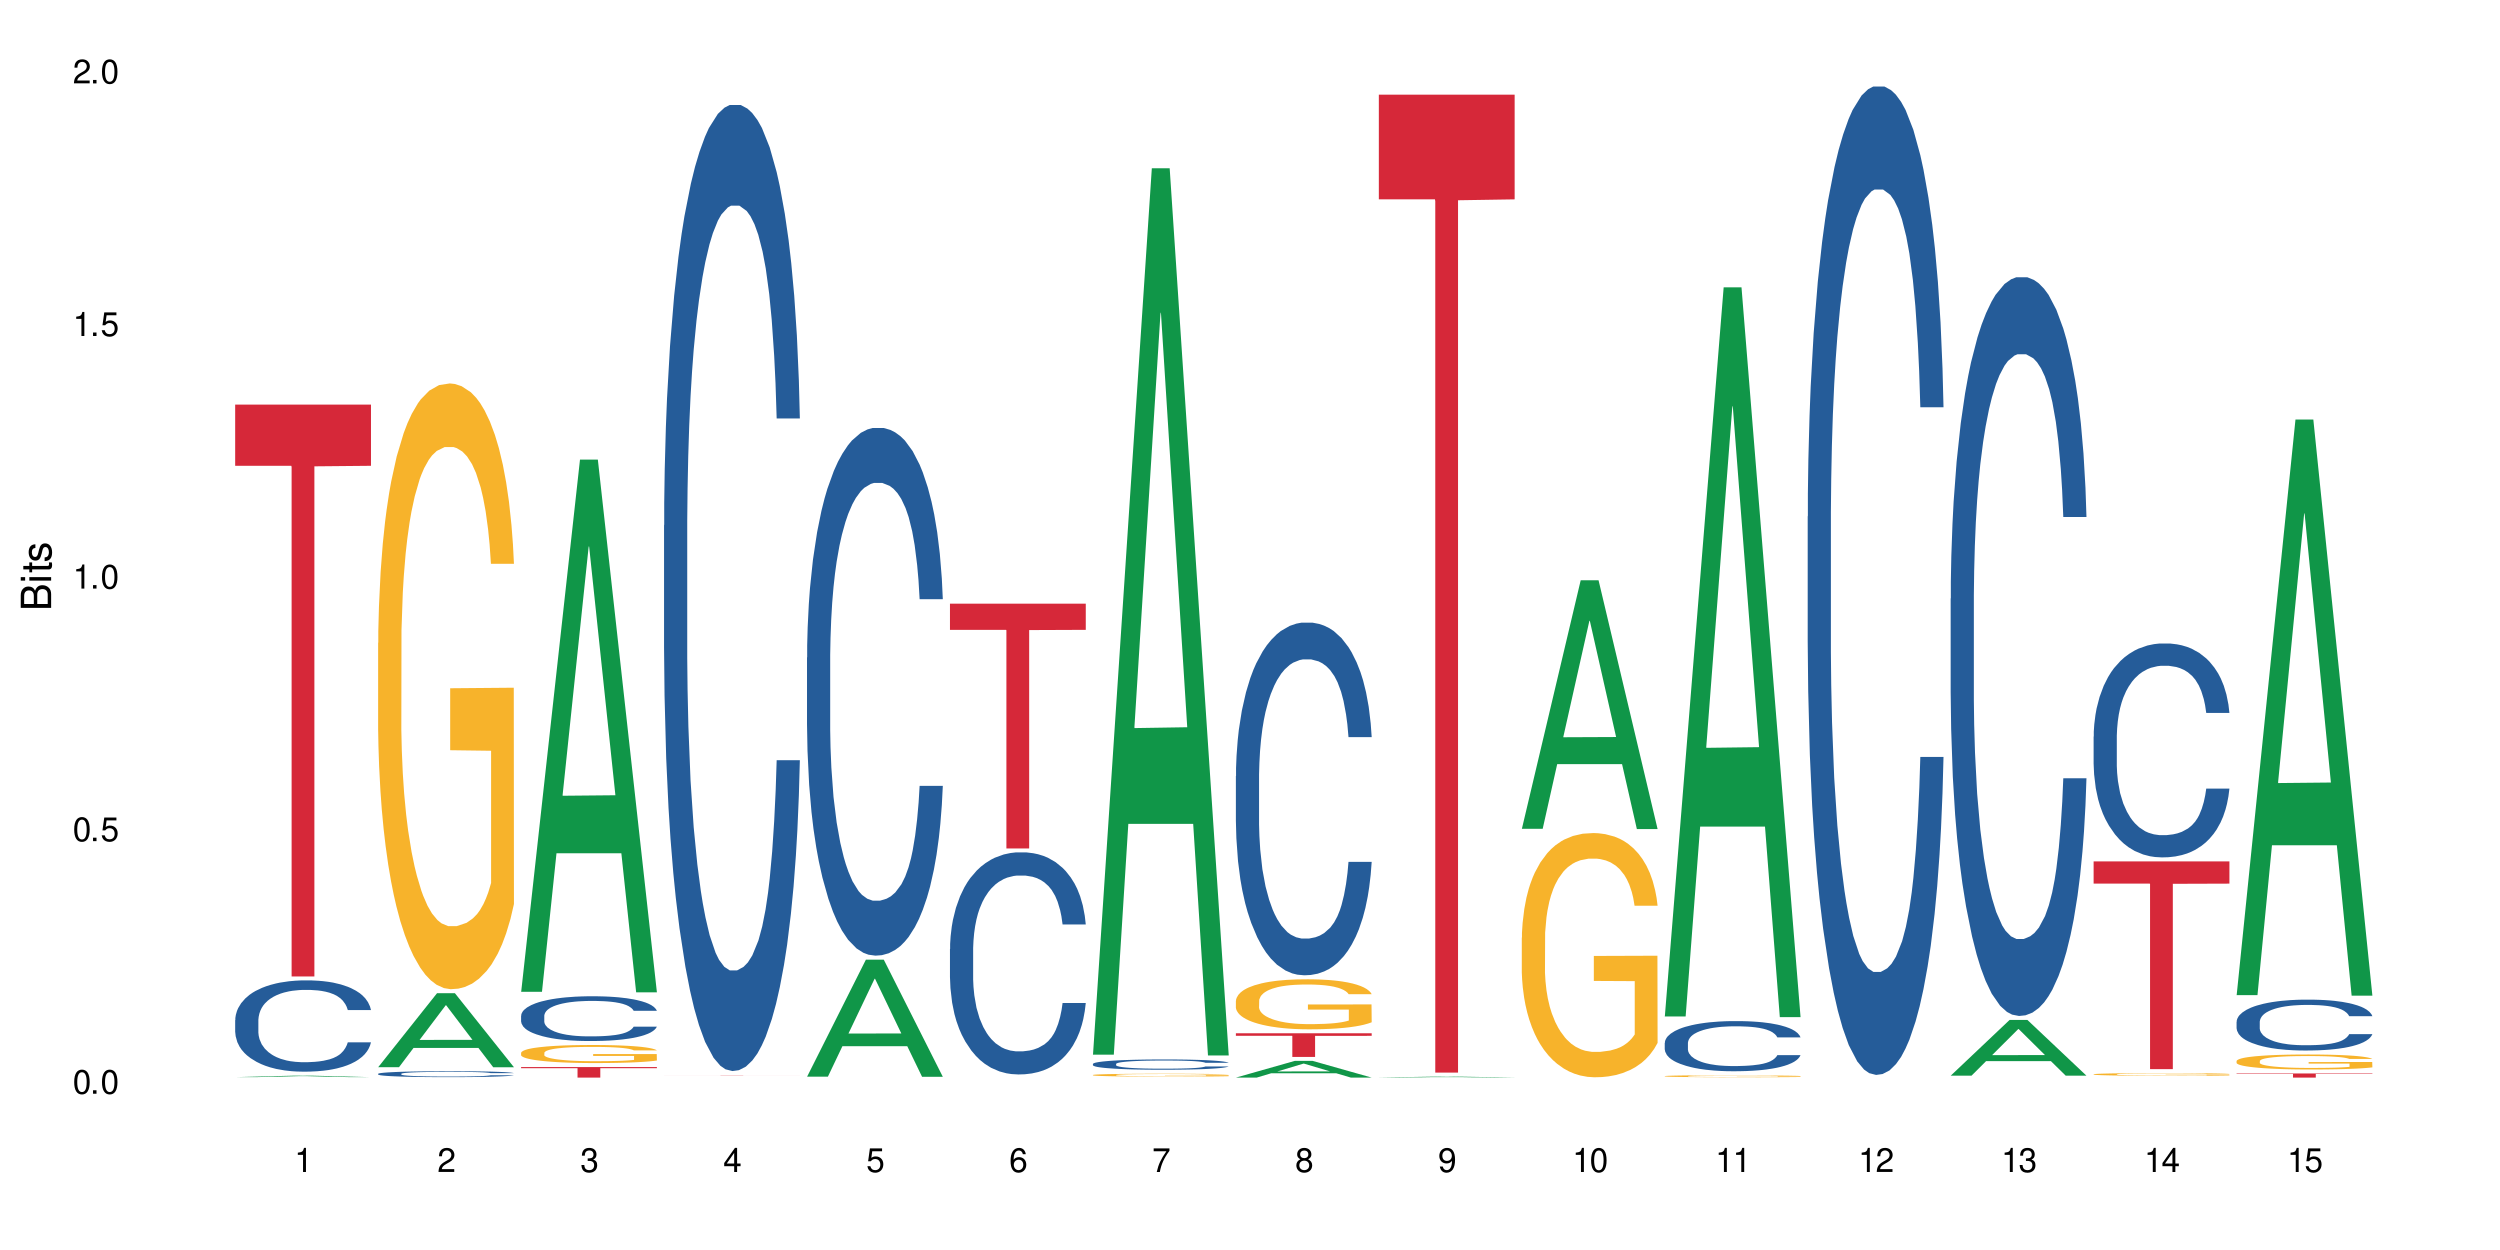 <?xml version="1.0" encoding="UTF-8"?>
<svg xmlns="http://www.w3.org/2000/svg" xmlns:xlink="http://www.w3.org/1999/xlink" width="720" height="360" viewBox="0 0 720 360">
<defs>
<g>
<g id="glyph-0-0">
</g>
<g id="glyph-0-1">
<path d="M 2.641 -6.938 C 2 -6.938 1.422 -6.656 1.078 -6.172 C 0.641 -5.562 0.406 -4.641 0.406 -3.359 C 0.406 -1.016 1.188 0.219 2.641 0.219 C 4.078 0.219 4.859 -1.016 4.859 -3.297 C 4.859 -4.641 4.656 -5.547 4.203 -6.172 C 3.844 -6.656 3.281 -6.938 2.641 -6.938 Z M 2.641 -6.188 C 3.547 -6.188 4 -5.25 4 -3.375 C 4 -1.406 3.562 -0.484 2.625 -0.484 C 1.734 -0.484 1.281 -1.438 1.281 -3.344 C 1.281 -5.25 1.734 -6.188 2.641 -6.188 Z M 2.641 -6.188 "/>
</g>
<g id="glyph-0-2">
<path d="M 1.828 -1 L 0.828 -1 L 0.828 0 L 1.828 0 Z M 1.828 -1 "/>
</g>
<g id="glyph-0-3">
<path d="M 4.562 -6.797 L 1.062 -6.797 L 0.547 -3.094 L 1.328 -3.094 C 1.719 -3.562 2.047 -3.734 2.578 -3.734 C 3.484 -3.734 4.062 -3.109 4.062 -2.094 C 4.062 -1.125 3.484 -0.531 2.578 -0.531 C 1.828 -0.531 1.375 -0.906 1.188 -1.672 L 0.328 -1.672 C 0.453 -1.109 0.547 -0.844 0.75 -0.594 C 1.125 -0.078 1.828 0.219 2.594 0.219 C 3.969 0.219 4.922 -0.781 4.922 -2.219 C 4.922 -3.562 4.031 -4.484 2.719 -4.484 C 2.25 -4.484 1.859 -4.359 1.469 -4.062 L 1.734 -5.969 L 4.562 -5.969 Z M 4.562 -6.797 "/>
</g>
<g id="glyph-0-4">
<path d="M 2.484 -4.938 L 2.484 0 L 3.328 0 L 3.328 -6.938 L 2.766 -6.938 C 2.469 -5.875 2.281 -5.734 0.984 -5.562 L 0.984 -4.938 Z M 2.484 -4.938 "/>
</g>
<g id="glyph-0-5">
<path d="M 4.859 -0.828 L 1.281 -0.828 C 1.359 -1.406 1.672 -1.781 2.5 -2.281 L 3.469 -2.828 C 4.406 -3.344 4.906 -4.062 4.906 -4.906 C 4.906 -5.484 4.672 -6.031 4.266 -6.406 C 3.859 -6.766 3.375 -6.938 2.719 -6.938 C 1.859 -6.938 1.219 -6.625 0.844 -6.031 C 0.609 -5.672 0.5 -5.234 0.484 -4.531 L 1.328 -4.531 C 1.359 -5.016 1.406 -5.281 1.531 -5.516 C 1.75 -5.938 2.188 -6.203 2.703 -6.203 C 3.469 -6.203 4.031 -5.641 4.031 -4.891 C 4.031 -4.344 3.719 -3.859 3.125 -3.516 L 2.234 -3 C 0.812 -2.172 0.406 -1.531 0.328 -0.016 L 4.859 -0.016 Z M 4.859 -0.828 "/>
</g>
<g id="glyph-0-6">
<path d="M 2.125 -3.188 L 2.578 -3.188 C 3.5 -3.188 3.984 -2.766 3.984 -1.922 C 3.984 -1.062 3.469 -0.531 2.594 -0.531 C 1.656 -0.531 1.203 -1 1.156 -2.016 L 0.312 -2.016 C 0.344 -1.453 0.438 -1.094 0.609 -0.781 C 0.953 -0.109 1.625 0.219 2.547 0.219 C 3.953 0.219 4.859 -0.625 4.859 -1.938 C 4.859 -2.828 4.516 -3.297 3.703 -3.594 C 4.344 -3.844 4.656 -4.328 4.656 -5.031 C 4.656 -6.219 3.875 -6.938 2.578 -6.938 C 1.203 -6.938 0.484 -6.172 0.453 -4.703 L 1.297 -4.703 C 1.312 -5.125 1.344 -5.359 1.453 -5.578 C 1.641 -5.969 2.062 -6.203 2.594 -6.203 C 3.344 -6.203 3.797 -5.75 3.797 -5 C 3.797 -4.516 3.609 -4.219 3.25 -4.047 C 3.016 -3.953 2.703 -3.922 2.125 -3.906 Z M 2.125 -3.188 "/>
</g>
<g id="glyph-0-7">
<path d="M 3.141 -1.672 L 3.141 0 L 3.984 0 L 3.984 -1.672 L 4.984 -1.672 L 4.984 -2.438 L 3.984 -2.438 L 3.984 -6.938 L 3.359 -6.938 L 0.266 -2.578 L 0.266 -1.672 Z M 3.141 -2.438 L 1 -2.438 L 3.141 -5.5 Z M 3.141 -2.438 "/>
</g>
<g id="glyph-0-8">
<path d="M 4.781 -5.125 C 4.609 -6.266 3.891 -6.938 2.844 -6.938 C 2.094 -6.938 1.422 -6.578 1.031 -5.953 C 0.594 -5.266 0.406 -4.422 0.406 -3.172 C 0.406 -2 0.578 -1.25 0.984 -0.641 C 1.359 -0.078 1.953 0.219 2.703 0.219 C 3.984 0.219 4.922 -0.75 4.922 -2.094 C 4.922 -3.375 4.062 -4.281 2.844 -4.281 C 2.172 -4.281 1.641 -4.031 1.281 -3.516 C 1.281 -5.234 1.828 -6.188 2.797 -6.188 C 3.391 -6.188 3.797 -5.797 3.938 -5.125 Z M 2.734 -3.531 C 3.547 -3.531 4.062 -2.953 4.062 -2.031 C 4.062 -1.156 3.484 -0.531 2.703 -0.531 C 1.922 -0.531 1.328 -1.188 1.328 -2.078 C 1.328 -2.938 1.906 -3.531 2.734 -3.531 Z M 2.734 -3.531 "/>
</g>
<g id="glyph-0-9">
<path d="M 4.984 -6.797 L 0.438 -6.797 L 0.438 -5.969 L 4.109 -5.969 C 2.5 -3.656 1.828 -2.234 1.328 0 L 2.219 0 C 2.594 -2.172 3.453 -4.047 4.984 -6.094 Z M 4.984 -6.797 "/>
</g>
<g id="glyph-0-10">
<path d="M 3.75 -3.656 C 4.469 -4.094 4.688 -4.438 4.688 -5.078 C 4.688 -6.172 3.844 -6.938 2.641 -6.938 C 1.438 -6.938 0.594 -6.172 0.594 -5.094 C 0.594 -4.438 0.812 -4.094 1.516 -3.656 C 0.734 -3.266 0.359 -2.703 0.359 -1.922 C 0.359 -0.656 1.281 0.219 2.641 0.219 C 3.984 0.219 4.922 -0.656 4.922 -1.922 C 4.922 -2.703 4.531 -3.266 3.75 -3.656 Z M 2.641 -6.188 C 3.359 -6.188 3.812 -5.75 3.812 -5.062 C 3.812 -4.406 3.344 -3.984 2.641 -3.984 C 1.922 -3.984 1.453 -4.406 1.453 -5.078 C 1.453 -5.75 1.922 -6.188 2.641 -6.188 Z M 2.641 -3.266 C 3.484 -3.266 4.062 -2.719 4.062 -1.906 C 4.062 -1.078 3.484 -0.531 2.625 -0.531 C 1.797 -0.531 1.219 -1.094 1.219 -1.906 C 1.219 -2.719 1.781 -3.266 2.641 -3.266 Z M 2.641 -3.266 "/>
</g>
<g id="glyph-0-11">
<path d="M 0.516 -1.578 C 0.672 -0.453 1.406 0.219 2.438 0.219 C 3.188 0.219 3.859 -0.141 4.266 -0.766 C 4.688 -1.453 4.891 -2.297 4.891 -3.547 C 4.891 -4.719 4.703 -5.453 4.312 -6.078 C 3.938 -6.641 3.344 -6.938 2.594 -6.938 C 1.297 -6.938 0.359 -5.969 0.359 -4.625 C 0.359 -3.344 1.234 -2.453 2.453 -2.453 C 3.094 -2.453 3.578 -2.672 4.016 -3.203 C 4 -1.484 3.469 -0.531 2.5 -0.531 C 1.906 -0.531 1.484 -0.906 1.359 -1.578 Z M 2.578 -6.203 C 3.375 -6.203 3.969 -5.531 3.969 -4.641 C 3.969 -3.797 3.391 -3.188 2.547 -3.188 C 1.734 -3.188 1.234 -3.766 1.234 -4.688 C 1.234 -5.562 1.797 -6.203 2.578 -6.203 Z M 2.578 -6.203 "/>
</g>
<g id="glyph-1-0">
</g>
<g id="glyph-1-1">
<path d="M 0 -0.953 L 0 -4.891 C 0 -5.719 -0.234 -6.344 -0.734 -6.797 C -1.188 -7.234 -1.812 -7.469 -2.5 -7.469 C -3.547 -7.469 -4.188 -7 -4.625 -5.875 C -4.984 -6.688 -5.625 -7.094 -6.531 -7.094 C -7.172 -7.094 -7.734 -6.859 -8.141 -6.391 C -8.562 -5.922 -8.75 -5.344 -8.75 -4.5 L -8.75 -0.953 Z M -4.984 -2.062 L -7.766 -2.062 L -7.766 -4.219 C -7.766 -4.844 -7.688 -5.203 -7.453 -5.5 C -7.219 -5.812 -6.859 -5.969 -6.375 -5.969 C -5.891 -5.969 -5.531 -5.812 -5.297 -5.5 C -5.062 -5.203 -4.984 -4.844 -4.984 -4.219 Z M -0.984 -2.062 L -4 -2.062 L -4 -4.781 C -4 -5.766 -3.438 -6.359 -2.484 -6.359 C -1.547 -6.359 -0.984 -5.766 -0.984 -4.781 Z M -0.984 -2.062 "/>
</g>
<g id="glyph-1-2">
<path d="M -6.281 -1.797 L -6.281 -0.797 L 0 -0.797 L 0 -1.797 Z M -8.75 -1.797 L -8.75 -0.797 L -7.484 -0.797 L -7.484 -1.797 Z M -8.75 -1.797 "/>
</g>
<g id="glyph-1-3">
<path d="M -6.281 -3.047 L -6.281 -2.016 L -8.016 -2.016 L -8.016 -1.016 L -6.281 -1.016 L -6.281 -0.172 L -5.469 -0.172 L -5.469 -1.016 L -0.719 -1.016 C -0.078 -1.016 0.281 -1.453 0.281 -2.234 C 0.281 -2.5 0.25 -2.719 0.188 -3.047 L -0.641 -3.047 C -0.609 -2.906 -0.594 -2.766 -0.594 -2.562 C -0.594 -2.141 -0.719 -2.016 -1.156 -2.016 L -5.469 -2.016 L -5.469 -3.047 Z M -6.281 -3.047 "/>
</g>
<g id="glyph-1-4">
<path d="M -4.531 -5.25 C -5.766 -5.25 -6.469 -4.422 -6.469 -2.969 C -6.469 -1.516 -5.719 -0.562 -4.547 -0.562 C -3.562 -0.562 -3.094 -1.062 -2.734 -2.562 L -2.516 -3.484 C -2.344 -4.188 -2.094 -4.469 -1.641 -4.469 C -1.047 -4.469 -0.641 -3.875 -0.641 -3 C -0.641 -2.453 -0.797 -2 -1.062 -1.75 C -1.25 -1.594 -1.422 -1.531 -1.875 -1.469 L -1.875 -0.406 C -0.422 -0.453 0.281 -1.266 0.281 -2.922 C 0.281 -4.5 -0.5 -5.516 -1.719 -5.516 C -2.656 -5.516 -3.172 -4.984 -3.469 -3.734 L -3.703 -2.766 C -3.891 -1.953 -4.156 -1.609 -4.594 -1.609 C -5.188 -1.609 -5.547 -2.125 -5.547 -2.938 C -5.547 -3.75 -5.203 -4.172 -4.531 -4.203 Z M -4.531 -5.25 "/>
</g>
</g>
</defs>
<rect x="-72" y="-36" width="864" height="432" fill="rgb(100%, 100%, 100%)" fill-opacity="1"/>
<path fill-rule="nonzero" fill="rgb(6.275%, 58.824%, 28.235%)" fill-opacity="1" d="M 67.73 310.219 L 67.773 310.219 L 84.695 309.789 L 89.836 309.789 L 106.844 310.223 L 100.867 310.223 L 96.605 310.109 L 77.926 310.109 L 73.75 310.219 L 67.73 310.219 L 79.723 310.062 L 94.895 310.062 L 87.328 309.859 L 87.16 309.859 L 79.684 310.062 L 79.723 310.062 Z M 67.73 310.219 "/>
<path fill-rule="nonzero" fill="rgb(14.51%, 36.078%, 60%)" fill-opacity="1" d="M 67.73 293.797 L 67.777 293.773 L 67.777 293.199 L 67.922 292.285 L 68.254 291.133 L 68.59 290.34 L 69.449 288.922 L 70.641 287.555 L 71.879 286.496 L 72.785 285.871 L 73.598 285.391 L 75.457 284.504 L 76.652 284.047 L 77.938 283.637 L 79.512 283.23 L 80.656 282.988 L 83.234 282.605 L 85.141 282.438 L 86.621 282.363 L 89.816 282.363 L 91.723 282.461 L 93.105 282.582 L 94.633 282.773 L 95.922 282.988 L 98.164 283.52 L 100.168 284.191 L 101.074 284.574 L 102.504 285.32 L 103.602 286.039 L 104.363 286.664 L 105.223 287.555 L 105.984 288.633 L 106.559 289.859 L 106.844 290.891 L 100.168 290.891 L 99.832 289.93 L 99.449 289.188 L 98.734 288.203 L 98.02 287.504 L 97.02 286.809 L 96.113 286.352 L 94.871 285.895 L 93.773 285.609 L 92.629 285.391 L 91.531 285.246 L 89.434 285.102 L 87 285.102 L 86.094 285.152 L 84.234 285.344 L 83.234 285.512 L 81.801 285.848 L 80.801 286.16 L 79.609 286.641 L 78.797 287.047 L 77.797 287.672 L 77.078 288.227 L 76.27 289.02 L 75.793 289.617 L 75.363 290.293 L 74.98 291.086 L 74.695 291.926 L 74.504 292.812 L 74.41 293.68 L 74.41 297.402 L 74.504 298.266 L 74.742 299.277 L 75.363 300.742 L 76.27 302.016 L 77.32 303.023 L 78.32 303.742 L 78.891 304.078 L 79.656 304.465 L 80.848 304.945 L 82.566 305.426 L 83.566 305.617 L 85.094 305.809 L 86.668 305.906 L 88.766 305.906 L 90.625 305.809 L 91.867 305.688 L 93.156 305.496 L 94.918 305.09 L 96.016 304.703 L 96.969 304.246 L 97.688 303.793 L 98.164 303.406 L 98.879 302.664 L 99.449 301.844 L 99.879 301.004 L 100.168 300.188 L 106.844 300.188 L 106.559 301.148 L 106.129 302.086 L 105.699 302.781 L 105.031 303.625 L 104.27 304.367 L 103.172 305.207 L 102.266 305.762 L 101.074 306.363 L 99.977 306.816 L 98.781 307.227 L 97.02 307.707 L 95.875 307.945 L 94.633 308.164 L 93.156 308.355 L 91.293 308.523 L 89.289 308.621 L 87.43 308.645 L 85.426 308.594 L 83.949 308.5 L 81.992 308.285 L 79.559 307.852 L 77.797 307.395 L 76.414 306.938 L 75.219 306.457 L 73.883 305.809 L 72.168 304.754 L 71.117 303.934 L 70.402 303.262 L 69.59 302.324 L 69.02 301.484 L 68.352 300.141 L 67.875 298.434 L 67.73 297.113 Z M 67.73 293.797 "/>
<path fill-rule="nonzero" fill="rgb(83.922%, 15.686%, 22.353%)" fill-opacity="1" d="M 67.73 116.52 L 106.844 116.52 L 106.844 134.148 L 90.543 134.305 L 90.543 281.219 L 83.984 281.219 L 83.984 134.461 L 83.891 134.148 L 67.73 134.148 Z M 67.73 116.52 "/>
<path fill-rule="nonzero" fill="rgb(6.275%, 58.824%, 28.235%)" fill-opacity="1" d="M 108.902 307.344 L 108.945 307.324 L 125.867 286.039 L 131.008 286.039 L 148.016 307.363 L 142.039 307.363 L 137.777 301.797 L 119.098 301.797 L 114.922 307.344 L 108.902 307.344 L 120.895 299.496 L 136.062 299.477 L 128.5 289.523 L 128.418 289.5 L 128.332 289.562 L 120.855 299.477 L 120.895 299.496 Z M 108.902 307.344 "/>
<path fill-rule="nonzero" fill="rgb(14.51%, 36.078%, 60%)" fill-opacity="1" d="M 108.902 309.254 L 108.949 309.254 L 108.949 309.215 L 109.094 309.156 L 109.426 309.082 L 109.762 309.031 L 110.621 308.938 L 111.812 308.848 L 113.051 308.781 L 113.957 308.738 L 114.77 308.707 L 116.629 308.648 L 117.82 308.621 L 119.109 308.594 L 120.684 308.566 L 121.828 308.551 L 124.406 308.527 L 126.312 308.516 L 127.793 308.512 L 130.988 308.512 L 132.895 308.516 L 134.277 308.523 L 135.805 308.539 L 137.094 308.551 L 139.336 308.586 L 141.336 308.629 L 142.242 308.656 L 143.676 308.703 L 144.773 308.75 L 145.535 308.789 L 146.395 308.848 L 147.156 308.918 L 147.73 309 L 148.016 309.066 L 141.336 309.066 L 141.004 309.004 L 140.621 308.953 L 139.906 308.891 L 139.191 308.844 L 138.191 308.801 L 137.285 308.77 L 136.043 308.742 L 134.945 308.723 L 133.801 308.707 L 132.703 308.699 L 130.605 308.688 L 128.172 308.688 L 127.266 308.691 L 125.406 308.703 L 124.406 308.715 L 122.973 308.738 L 121.973 308.758 L 120.781 308.789 L 119.969 308.816 L 118.969 308.855 L 118.25 308.891 L 117.441 308.945 L 116.965 308.984 L 116.535 309.027 L 116.152 309.078 L 115.867 309.133 L 115.676 309.191 L 115.582 309.246 L 115.582 309.488 L 115.676 309.547 L 115.914 309.609 L 116.535 309.707 L 117.441 309.789 L 118.488 309.855 L 119.492 309.902 L 120.062 309.922 L 120.828 309.949 L 122.02 309.98 L 123.738 310.012 L 124.738 310.023 L 126.266 310.035 L 127.84 310.043 L 129.938 310.043 L 131.797 310.035 L 133.039 310.027 L 134.324 310.016 L 136.09 309.988 L 137.188 309.965 L 138.141 309.934 L 138.859 309.906 L 139.336 309.879 L 140.051 309.832 L 140.621 309.777 L 141.051 309.723 L 141.336 309.672 L 148.016 309.672 L 147.73 309.734 L 147.301 309.793 L 146.871 309.84 L 146.203 309.895 L 145.441 309.941 L 144.344 309.996 L 143.438 310.031 L 142.242 310.07 L 141.148 310.102 L 139.953 310.129 L 138.191 310.16 L 137.043 310.176 L 135.805 310.188 L 134.324 310.203 L 132.465 310.211 L 130.461 310.219 L 126.598 310.219 L 125.121 310.211 L 123.164 310.195 L 120.73 310.168 L 118.969 310.141 L 117.582 310.109 L 116.391 310.078 L 115.055 310.035 L 113.34 309.969 L 112.289 309.914 L 111.574 309.871 L 110.762 309.809 L 110.191 309.754 L 109.523 309.668 L 109.047 309.555 L 108.902 309.469 Z M 108.902 309.254 "/>
<path fill-rule="nonzero" fill="rgb(96.863%, 70.196%, 16.863%)" fill-opacity="1" d="M 108.902 185.152 L 108.949 184.992 L 108.949 181.805 L 109.141 174.637 L 109.617 164.758 L 110.238 156.633 L 110.906 150.258 L 111.336 146.914 L 112.051 142.133 L 112.672 138.629 L 114.246 131.457 L 116.25 124.766 L 117.344 121.898 L 118.586 119.191 L 120.352 116.164 L 121.16 115.047 L 123.641 112.5 L 126.457 110.906 L 129.555 110.426 L 130.988 110.586 L 132.941 111.223 L 135.613 112.977 L 137.141 114.57 L 138.332 116.164 L 139.574 118.234 L 141.098 121.422 L 142.531 125.246 L 143.676 129.07 L 144.82 133.848 L 145.773 138.945 L 146.586 144.523 L 147.301 151.215 L 147.73 156.793 L 148.016 162.367 L 141.387 162.367 L 141.004 156.793 L 140.574 152.488 L 139.859 147.23 L 139.145 143.41 L 138.43 140.383 L 137.094 136.238 L 135.949 133.688 L 134.516 131.457 L 133.133 130.023 L 131.559 129.07 L 130.605 128.75 L 128.078 128.75 L 125.789 129.867 L 124.453 131.141 L 123.5 132.414 L 122.164 134.805 L 121.352 136.715 L 120.875 137.992 L 119.445 142.93 L 118.488 147.391 L 117.965 150.418 L 117.297 155.199 L 116.82 159.5 L 116.297 165.875 L 116.008 170.652 L 115.629 181.488 L 115.582 210.168 L 115.723 216.223 L 116.008 222.754 L 116.391 228.488 L 116.965 234.543 L 117.535 239.164 L 118.539 245.379 L 119.395 249.52 L 120.062 252.23 L 121.352 256.531 L 121.875 257.965 L 123.117 260.832 L 124.406 263.062 L 125.98 264.977 L 127.172 265.93 L 129.078 266.727 L 131.512 266.727 L 134.375 265.773 L 136.188 264.496 L 137.426 263.223 L 138.238 262.105 L 139.238 260.355 L 139.953 258.762 L 140.621 257.008 L 141.434 254.301 L 141.434 216.223 L 129.652 216.062 L 129.652 198.219 L 147.969 198.059 L 148.016 260.355 L 147.016 264.656 L 145.773 268.797 L 144.582 271.984 L 143.34 274.695 L 141.578 277.723 L 140.145 279.633 L 137.949 281.863 L 135.949 283.297 L 133.848 284.254 L 131.988 284.73 L 129.793 284.891 L 127.84 284.57 L 125.742 283.617 L 124.07 282.34 L 122.543 280.75 L 121.02 278.676 L 119.109 275.332 L 117.871 272.621 L 116.582 269.277 L 115.293 265.293 L 114.148 260.992 L 113.387 257.645 L 112.625 253.82 L 111.812 249.043 L 111.051 243.625 L 110.477 238.688 L 109.953 233.109 L 109.57 227.852 L 109.188 220.684 L 108.996 214.945 L 108.902 210.008 Z M 108.902 185.152 "/>
<path fill-rule="nonzero" fill="rgb(6.275%, 58.824%, 28.235%)" fill-opacity="1" d="M 150.074 285.645 L 150.117 285.5 L 167.039 132.371 L 172.18 132.371 L 189.188 285.789 L 183.211 285.789 L 178.949 245.742 L 160.27 245.742 L 156.09 285.645 L 150.074 285.645 L 162.066 229.176 L 177.234 229.031 L 169.672 157.438 L 169.59 157.293 L 169.504 157.727 L 162.027 229.031 L 162.066 229.176 Z M 150.074 285.645 "/>
<path fill-rule="nonzero" fill="rgb(14.51%, 36.078%, 60%)" fill-opacity="1" d="M 150.074 292.539 L 150.121 292.527 L 150.121 292.246 L 150.266 291.797 L 150.598 291.23 L 150.934 290.844 L 151.793 290.148 L 152.984 289.477 L 154.223 288.961 L 155.129 288.652 L 155.941 288.418 L 157.801 287.984 L 158.992 287.758 L 160.281 287.559 L 161.855 287.359 L 163 287.242 L 165.578 287.051 L 167.484 286.969 L 168.965 286.934 L 172.16 286.934 L 174.066 286.98 L 175.449 287.039 L 176.977 287.137 L 178.266 287.242 L 180.508 287.5 L 182.508 287.828 L 183.414 288.02 L 184.848 288.383 L 185.945 288.734 L 186.707 289.043 L 187.566 289.477 L 188.328 290.008 L 188.902 290.609 L 189.188 291.113 L 182.508 291.113 L 182.176 290.645 L 181.793 290.277 L 181.078 289.797 L 180.363 289.453 L 179.359 289.113 L 178.453 288.891 L 177.215 288.664 L 176.117 288.523 L 174.973 288.418 L 173.875 288.348 L 171.777 288.277 L 169.344 288.277 L 168.438 288.301 L 166.578 288.395 L 165.578 288.477 L 164.145 288.641 L 163.145 288.797 L 161.953 289.031 L 161.141 289.23 L 160.137 289.535 L 159.422 289.809 L 158.613 290.195 L 158.137 290.492 L 157.707 290.82 L 157.324 291.207 L 157.039 291.621 L 156.848 292.055 L 156.754 292.48 L 156.754 294.305 L 156.848 294.73 L 157.086 295.223 L 157.707 295.941 L 158.613 296.566 L 159.66 297.059 L 160.664 297.414 L 161.234 297.578 L 162 297.766 L 163.191 298.004 L 164.91 298.238 L 165.91 298.332 L 167.438 298.426 L 169.012 298.473 L 171.109 298.473 L 172.969 298.426 L 174.211 298.367 L 175.496 298.273 L 177.262 298.074 L 178.359 297.883 L 179.312 297.66 L 180.027 297.438 L 180.508 297.25 L 181.223 296.883 L 181.793 296.484 L 182.223 296.07 L 182.508 295.672 L 189.188 295.672 L 188.902 296.141 L 188.473 296.602 L 188.043 296.941 L 187.375 297.355 L 186.613 297.719 L 185.516 298.133 L 184.609 298.402 L 183.414 298.695 L 182.32 298.922 L 181.125 299.121 L 179.359 299.355 L 178.215 299.473 L 176.977 299.578 L 175.496 299.676 L 173.637 299.758 L 171.633 299.805 L 169.773 299.816 L 167.77 299.793 L 166.293 299.746 L 164.336 299.641 L 161.902 299.426 L 160.137 299.203 L 158.754 298.98 L 157.562 298.742 L 156.227 298.426 L 154.512 297.906 L 153.461 297.508 L 152.746 297.18 L 151.934 296.719 L 151.363 296.309 L 150.695 295.648 L 150.219 294.812 L 150.074 294.164 Z M 150.074 292.539 "/>
<path fill-rule="nonzero" fill="rgb(96.863%, 70.196%, 16.863%)" fill-opacity="1" d="M 150.074 303.188 L 150.121 303.184 L 150.121 303.09 L 150.312 302.875 L 150.789 302.582 L 151.41 302.34 L 152.078 302.148 L 152.508 302.051 L 153.223 301.906 L 153.844 301.801 L 155.418 301.59 L 157.418 301.391 L 158.516 301.305 L 159.758 301.223 L 161.523 301.133 L 162.332 301.098 L 164.812 301.023 L 167.629 300.977 L 170.727 300.961 L 172.16 300.965 L 174.113 300.984 L 176.785 301.039 L 178.312 301.086 L 179.504 301.133 L 180.746 301.195 L 182.27 301.289 L 183.703 301.402 L 184.848 301.516 L 185.992 301.66 L 186.945 301.812 L 187.758 301.977 L 188.473 302.176 L 188.902 302.344 L 189.188 302.512 L 182.559 302.512 L 182.176 302.344 L 181.746 302.215 L 181.031 302.059 L 180.316 301.945 L 179.602 301.855 L 178.266 301.73 L 177.121 301.656 L 175.688 301.59 L 174.305 301.547 L 172.73 301.516 L 171.777 301.508 L 169.25 301.508 L 166.961 301.543 L 165.625 301.578 L 164.672 301.617 L 163.336 301.688 L 162.523 301.746 L 162.047 301.785 L 160.617 301.93 L 159.66 302.062 L 159.137 302.152 L 158.469 302.297 L 157.992 302.426 L 157.469 302.613 L 157.18 302.758 L 156.801 303.082 L 156.754 303.934 L 156.895 304.117 L 157.18 304.309 L 157.562 304.48 L 158.137 304.66 L 158.707 304.801 L 159.711 304.984 L 160.566 305.109 L 161.234 305.188 L 162.523 305.316 L 163.047 305.359 L 164.289 305.445 L 165.578 305.512 L 167.148 305.57 L 168.344 305.598 L 170.25 305.621 L 172.684 305.621 L 175.547 305.594 L 177.359 305.555 L 178.598 305.516 L 179.41 305.484 L 180.41 305.43 L 181.125 305.383 L 181.793 305.332 L 182.605 305.25 L 182.605 304.117 L 170.824 304.109 L 170.824 303.578 L 189.141 303.574 L 189.188 305.43 L 188.188 305.559 L 186.945 305.684 L 185.754 305.777 L 184.512 305.859 L 182.746 305.949 L 181.316 306.008 L 179.121 306.074 L 177.121 306.113 L 175.02 306.145 L 173.16 306.156 L 170.965 306.164 L 169.012 306.152 L 166.91 306.125 L 165.242 306.086 L 163.715 306.039 L 162.191 305.977 L 160.281 305.879 L 159.043 305.797 L 157.754 305.695 L 156.465 305.578 L 155.32 305.449 L 154.559 305.352 L 153.793 305.238 L 152.984 305.094 L 152.219 304.934 L 151.648 304.785 L 151.125 304.617 L 150.742 304.461 L 150.359 304.25 L 150.168 304.078 L 150.074 303.93 Z M 150.074 303.188 "/>
<path fill-rule="nonzero" fill="rgb(83.922%, 15.686%, 22.353%)" fill-opacity="1" d="M 150.074 307.309 L 189.188 307.309 L 189.188 307.633 L 172.887 307.637 L 172.887 310.352 L 166.328 310.352 L 166.328 307.641 L 166.234 307.633 L 150.074 307.633 Z M 150.074 307.309 "/>
<path fill-rule="nonzero" fill="rgb(14.51%, 36.078%, 60%)" fill-opacity="1" d="M 191.246 151.301 L 191.293 151.043 L 191.293 144.941 L 191.438 135.277 L 191.77 123.07 L 192.105 114.68 L 192.965 99.672 L 194.156 85.176 L 195.395 73.988 L 196.301 67.375 L 197.113 62.289 L 198.973 52.879 L 200.164 48.047 L 201.453 43.723 L 203.027 39.402 L 204.172 36.859 L 206.746 32.789 L 208.656 31.008 L 210.133 30.246 L 213.332 30.246 L 215.238 31.262 L 216.621 32.535 L 218.148 34.57 L 219.438 36.859 L 221.676 42.453 L 223.68 49.574 L 224.586 53.645 L 226.02 61.527 L 227.117 69.156 L 227.879 75.77 L 228.738 85.176 L 229.5 96.621 L 230.074 109.59 L 230.359 120.527 L 223.68 120.527 L 223.348 110.355 L 222.965 102.473 L 222.25 92.043 L 221.535 84.668 L 220.531 77.293 L 219.625 72.461 L 218.387 67.629 L 217.289 64.578 L 216.145 62.289 L 215.047 60.762 L 212.949 59.238 L 210.516 59.238 L 209.609 59.746 L 207.75 61.781 L 206.746 63.562 L 205.316 67.121 L 204.316 70.426 L 203.121 75.516 L 202.312 79.836 L 201.309 86.449 L 200.594 92.297 L 199.785 100.691 L 199.309 107.047 L 198.879 114.168 L 198.496 122.562 L 198.211 131.461 L 198.02 140.871 L 197.922 150.027 L 197.922 189.445 L 198.02 198.602 L 198.258 209.281 L 198.879 224.797 L 199.785 238.273 L 200.832 248.957 L 201.836 256.586 L 202.406 260.145 L 203.172 264.215 L 204.363 269.301 L 206.082 274.387 L 207.082 276.422 L 208.609 278.457 L 210.184 279.473 L 212.281 279.473 L 214.141 278.457 L 215.383 277.184 L 216.668 275.148 L 218.434 270.828 L 219.531 266.758 L 220.484 261.926 L 221.199 257.094 L 221.676 253.023 L 222.395 245.141 L 222.965 236.492 L 223.395 227.594 L 223.68 218.945 L 230.359 218.945 L 230.074 229.117 L 229.645 239.039 L 229.215 246.414 L 228.547 255.312 L 227.781 263.195 L 226.688 272.098 L 225.781 277.945 L 224.586 284.305 L 223.488 289.137 L 222.297 293.461 L 220.531 298.547 L 219.387 301.09 L 218.148 303.379 L 216.668 305.414 L 214.809 307.191 L 212.805 308.211 L 210.945 308.465 L 208.941 307.957 L 207.465 306.938 L 205.508 304.648 L 203.074 300.074 L 201.309 295.242 L 199.926 290.41 L 198.734 285.324 L 197.398 278.457 L 195.684 267.266 L 194.633 258.621 L 193.918 251.5 L 193.105 241.582 L 192.535 232.68 L 191.867 218.438 L 191.391 200.383 L 191.246 186.395 Z M 191.246 151.301 "/>
<path fill-rule="nonzero" fill="rgb(83.922%, 15.686%, 22.353%)" fill-opacity="1" d="M 191.246 309.609 L 230.359 309.609 L 230.359 309.617 L 214.059 309.617 L 214.059 309.664 L 207.5 309.664 L 207.5 309.617 L 191.246 309.617 Z M 191.246 309.609 "/>
<path fill-rule="nonzero" fill="rgb(6.275%, 58.824%, 28.235%)" fill-opacity="1" d="M 232.418 310.086 L 232.461 310.051 L 249.383 276.375 L 254.523 276.375 L 271.531 310.117 L 265.555 310.117 L 261.293 301.309 L 242.613 301.309 L 238.434 310.086 L 232.418 310.086 L 244.41 297.664 L 259.578 297.633 L 252.016 281.887 L 251.934 281.855 L 251.848 281.949 L 244.367 297.633 L 244.41 297.664 Z M 232.418 310.086 "/>
<path fill-rule="nonzero" fill="rgb(14.51%, 36.078%, 60%)" fill-opacity="1" d="M 232.418 189.379 L 232.465 189.242 L 232.465 185.906 L 232.609 180.629 L 232.941 173.961 L 233.277 169.379 L 234.133 161.18 L 235.328 153.262 L 236.566 147.152 L 237.473 143.539 L 238.285 140.762 L 240.145 135.621 L 241.336 132.98 L 242.625 130.621 L 244.199 128.258 L 245.344 126.871 L 247.918 124.648 L 249.828 123.676 L 251.305 123.258 L 254.504 123.258 L 256.41 123.812 L 257.793 124.508 L 259.32 125.621 L 260.609 126.871 L 262.848 129.926 L 264.852 133.816 L 265.758 136.039 L 267.191 140.344 L 268.285 144.512 L 269.051 148.125 L 269.91 153.262 L 270.672 159.516 L 271.246 166.598 L 271.531 172.57 L 264.852 172.57 L 264.52 167.016 L 264.137 162.711 L 263.422 157.016 L 262.707 152.984 L 261.703 148.957 L 260.797 146.316 L 259.559 143.68 L 258.461 142.012 L 257.316 140.762 L 256.219 139.93 L 254.121 139.094 L 251.688 139.094 L 250.781 139.371 L 248.922 140.484 L 247.918 141.457 L 246.488 143.402 L 245.488 145.207 L 244.293 147.984 L 243.484 150.348 L 242.48 153.957 L 241.766 157.152 L 240.957 161.738 L 240.48 165.211 L 240.051 169.098 L 239.668 173.684 L 239.383 178.547 L 239.191 183.684 L 239.094 188.688 L 239.094 210.215 L 239.191 215.219 L 239.43 221.051 L 240.051 229.523 L 240.957 236.887 L 242.004 242.723 L 243.008 246.891 L 243.578 248.832 L 244.344 251.055 L 245.535 253.836 L 247.25 256.613 L 248.254 257.723 L 249.781 258.836 L 251.355 259.391 L 253.453 259.391 L 255.312 258.836 L 256.555 258.141 L 257.84 257.031 L 259.605 254.668 L 260.703 252.445 L 261.656 249.805 L 262.371 247.168 L 262.848 244.945 L 263.566 240.637 L 264.137 235.914 L 264.566 231.055 L 264.852 226.332 L 271.531 226.332 L 271.246 231.887 L 270.816 237.305 L 270.387 241.332 L 269.719 246.195 L 268.953 250.5 L 267.859 255.363 L 266.953 258.559 L 265.758 262.031 L 264.66 264.668 L 263.469 267.031 L 261.703 269.809 L 260.559 271.199 L 259.32 272.449 L 257.84 273.559 L 255.98 274.531 L 253.977 275.09 L 252.117 275.227 L 250.113 274.949 L 248.637 274.395 L 246.68 273.145 L 244.246 270.645 L 242.48 268.004 L 241.098 265.363 L 239.906 262.586 L 238.57 258.836 L 236.852 252.723 L 235.805 248 L 235.09 244.109 L 234.277 238.695 L 233.707 233.832 L 233.039 226.051 L 232.559 216.191 L 232.418 208.551 Z M 232.418 189.379 "/>
<path fill-rule="nonzero" fill="rgb(14.51%, 36.078%, 60%)" fill-opacity="1" d="M 273.59 273.324 L 273.637 273.266 L 273.637 271.859 L 273.781 269.641 L 274.113 266.836 L 274.449 264.906 L 275.305 261.457 L 276.5 258.125 L 277.738 255.555 L 278.645 254.035 L 279.457 252.863 L 281.316 250.703 L 282.508 249.59 L 283.797 248.598 L 285.371 247.602 L 286.516 247.02 L 289.09 246.082 L 291 245.676 L 292.477 245.5 L 295.672 245.5 L 297.582 245.734 L 298.965 246.023 L 300.492 246.492 L 301.777 247.02 L 304.02 248.305 L 306.023 249.941 L 306.93 250.875 L 308.363 252.688 L 309.457 254.441 L 310.223 255.961 L 311.082 258.125 L 311.844 260.754 L 312.414 263.738 L 312.703 266.25 L 306.023 266.25 L 305.691 263.91 L 305.309 262.102 L 304.594 259.703 L 303.879 258.008 L 302.875 256.312 L 301.969 255.203 L 300.73 254.09 L 299.633 253.391 L 298.488 252.863 L 297.391 252.512 L 295.293 252.164 L 292.859 252.164 L 291.953 252.281 L 290.094 252.746 L 289.09 253.156 L 287.66 253.977 L 286.66 254.734 L 285.465 255.902 L 284.656 256.898 L 283.652 258.418 L 282.938 259.762 L 282.129 261.691 L 281.648 263.152 L 281.223 264.789 L 280.84 266.719 L 280.555 268.762 L 280.363 270.926 L 280.266 273.031 L 280.266 282.09 L 280.363 284.195 L 280.602 286.648 L 281.223 290.215 L 282.129 293.312 L 283.176 295.77 L 284.18 297.523 L 284.75 298.34 L 285.516 299.277 L 286.707 300.445 L 288.422 301.613 L 289.426 302.082 L 290.953 302.551 L 292.527 302.781 L 294.625 302.781 L 296.484 302.551 L 297.727 302.258 L 299.012 301.789 L 300.777 300.797 L 301.875 299.859 L 302.828 298.75 L 303.543 297.641 L 304.02 296.703 L 304.738 294.891 L 305.309 292.902 L 305.738 290.859 L 306.023 288.871 L 312.703 288.871 L 312.414 291.211 L 311.988 293.488 L 311.559 295.184 L 310.891 297.23 L 310.125 299.043 L 309.027 301.086 L 308.121 302.434 L 306.93 303.895 L 305.832 305.004 L 304.641 305.996 L 302.875 307.168 L 301.73 307.75 L 300.492 308.277 L 299.012 308.746 L 297.152 309.152 L 295.148 309.387 L 293.289 309.445 L 291.285 309.328 L 289.805 309.094 L 287.852 308.57 L 285.418 307.516 L 283.652 306.406 L 282.27 305.297 L 281.078 304.129 L 279.742 302.551 L 278.023 299.977 L 276.977 297.988 L 276.262 296.352 L 275.449 294.074 L 274.875 292.027 L 274.211 288.754 L 273.73 284.605 L 273.59 281.391 Z M 273.59 273.324 "/>
<path fill-rule="nonzero" fill="rgb(83.922%, 15.686%, 22.353%)" fill-opacity="1" d="M 273.59 173.848 L 312.703 173.848 L 312.703 181.395 L 296.402 181.461 L 296.402 244.352 L 289.844 244.352 L 289.844 181.527 L 289.746 181.395 L 273.59 181.395 Z M 273.59 173.848 "/>
<path fill-rule="nonzero" fill="rgb(6.275%, 58.824%, 28.235%)" fill-opacity="1" d="M 314.762 303.738 L 314.801 303.496 L 331.727 48.457 L 336.867 48.457 L 353.875 303.977 L 347.898 303.977 L 343.637 237.277 L 324.957 237.277 L 320.777 303.738 L 314.762 303.738 L 326.754 209.688 L 341.922 209.445 L 334.359 90.207 L 334.273 89.965 L 334.191 90.684 L 326.711 209.445 L 326.754 209.688 Z M 314.762 303.738 "/>
<path fill-rule="nonzero" fill="rgb(14.51%, 36.078%, 60%)" fill-opacity="1" d="M 314.762 306.414 L 314.809 306.41 L 314.809 306.344 L 314.953 306.242 L 315.285 306.113 L 315.621 306.023 L 316.477 305.863 L 317.672 305.707 L 318.91 305.59 L 319.816 305.52 L 320.629 305.465 L 322.488 305.363 L 323.68 305.312 L 324.969 305.266 L 326.543 305.219 L 327.688 305.195 L 330.262 305.148 L 332.172 305.133 L 333.648 305.125 L 336.844 305.125 L 338.754 305.133 L 340.137 305.148 L 341.664 305.168 L 342.949 305.195 L 345.191 305.254 L 347.195 305.328 L 348.102 305.371 L 349.531 305.457 L 350.629 305.539 L 351.395 305.609 L 352.25 305.707 L 353.016 305.832 L 353.586 305.969 L 353.875 306.086 L 347.195 306.086 L 346.863 305.977 L 346.48 305.895 L 345.766 305.781 L 345.051 305.703 L 344.047 305.625 L 343.141 305.574 L 341.902 305.523 L 340.805 305.488 L 339.66 305.465 L 338.562 305.449 L 336.465 305.434 L 334.031 305.434 L 333.125 305.438 L 331.266 305.461 L 330.262 305.477 L 328.832 305.516 L 327.832 305.551 L 326.637 305.605 L 325.828 305.652 L 324.824 305.723 L 324.109 305.785 L 323.297 305.875 L 322.82 305.941 L 322.391 306.016 L 322.012 306.105 L 321.727 306.203 L 321.535 306.301 L 321.438 306.398 L 321.438 306.82 L 321.535 306.918 L 321.773 307.031 L 322.391 307.195 L 323.297 307.34 L 324.348 307.453 L 325.352 307.535 L 325.922 307.574 L 326.684 307.617 L 327.879 307.672 L 329.594 307.727 L 330.598 307.746 L 332.121 307.77 L 333.695 307.781 L 335.797 307.781 L 337.656 307.77 L 338.895 307.754 L 340.184 307.734 L 341.949 307.688 L 343.047 307.645 L 344 307.594 L 344.715 307.539 L 345.191 307.496 L 345.906 307.414 L 346.48 307.32 L 346.91 307.227 L 347.195 307.133 L 353.875 307.133 L 353.586 307.242 L 353.16 307.348 L 352.73 307.426 L 352.062 307.523 L 351.297 307.605 L 350.199 307.699 L 349.293 307.762 L 348.102 307.832 L 347.004 307.883 L 345.812 307.93 L 344.047 307.984 L 342.902 308.012 L 341.664 308.035 L 340.184 308.055 L 338.324 308.074 L 336.32 308.086 L 334.461 308.09 L 332.457 308.082 L 330.977 308.07 L 329.023 308.047 L 326.59 308 L 324.824 307.949 L 323.441 307.895 L 322.25 307.84 L 320.914 307.77 L 319.195 307.648 L 318.148 307.559 L 317.434 307.48 L 316.621 307.375 L 316.047 307.281 L 315.379 307.129 L 314.902 306.938 L 314.762 306.789 Z M 314.762 306.414 "/>
<path fill-rule="nonzero" fill="rgb(96.863%, 70.196%, 16.863%)" fill-opacity="1" d="M 314.762 309.59 L 314.809 309.59 L 314.809 309.574 L 315 309.539 L 315.477 309.492 L 316.098 309.453 L 316.766 309.426 L 317.191 309.41 L 317.91 309.387 L 318.527 309.367 L 320.102 309.336 L 322.105 309.305 L 323.203 309.289 L 324.445 309.277 L 326.207 309.262 L 327.02 309.258 L 329.5 309.246 L 332.312 309.238 L 335.414 309.234 L 336.844 309.234 L 338.801 309.238 L 341.473 309.246 L 343 309.254 L 344.191 309.262 L 345.43 309.273 L 346.957 309.285 L 348.387 309.305 L 349.531 309.324 L 350.68 309.348 L 351.633 309.371 L 352.441 309.398 L 353.16 309.43 L 353.586 309.457 L 353.875 309.48 L 347.242 309.48 L 346.863 309.457 L 346.434 309.434 L 345.719 309.41 L 345 309.391 L 344.285 309.379 L 342.949 309.359 L 341.805 309.344 L 340.375 309.336 L 338.992 309.328 L 337.418 309.324 L 336.465 309.32 L 333.938 309.32 L 331.645 309.328 L 330.309 309.332 L 329.355 309.34 L 328.02 309.352 L 327.211 309.359 L 326.734 309.367 L 325.301 309.391 L 324.348 309.41 L 323.824 309.426 L 323.156 309.449 L 322.68 309.469 L 322.152 309.5 L 321.867 309.523 L 321.484 309.574 L 321.438 309.711 L 321.582 309.738 L 321.867 309.77 L 322.25 309.797 L 322.82 309.824 L 323.395 309.848 L 324.395 309.879 L 325.254 309.898 L 325.922 309.91 L 327.211 309.93 L 327.734 309.938 L 328.977 309.949 L 330.262 309.961 L 331.836 309.973 L 333.031 309.977 L 334.938 309.98 L 337.371 309.98 L 340.23 309.977 L 342.043 309.969 L 343.285 309.961 L 344.094 309.957 L 345.098 309.949 L 345.812 309.941 L 346.48 309.934 L 347.293 309.922 L 347.293 309.738 L 335.508 309.738 L 335.508 309.652 L 353.824 309.652 L 353.875 309.949 L 352.871 309.969 L 351.633 309.988 L 350.438 310.004 L 349.199 310.016 L 347.434 310.031 L 346.004 310.039 L 343.809 310.051 L 341.805 310.059 L 339.707 310.062 L 337.848 310.066 L 335.652 310.066 L 333.695 310.062 L 331.598 310.059 L 329.93 310.055 L 328.402 310.047 L 326.875 310.035 L 324.969 310.02 L 323.727 310.008 L 322.441 309.992 L 321.152 309.973 L 320.008 309.953 L 319.246 309.938 L 318.48 309.918 L 317.672 309.895 L 316.906 309.871 L 316.336 309.844 L 315.809 309.82 L 315.43 309.793 L 315.047 309.762 L 314.855 309.734 L 314.762 309.711 Z M 314.762 309.59 "/>
<path fill-rule="nonzero" fill="rgb(6.275%, 58.824%, 28.235%)" fill-opacity="1" d="M 355.934 310.344 L 355.973 310.34 L 372.898 305.535 L 378.039 305.535 L 395.047 310.352 L 389.07 310.352 L 384.809 309.094 L 366.129 309.094 L 361.949 310.344 L 355.934 310.344 L 367.926 308.574 L 383.094 308.57 L 375.531 306.32 L 375.445 306.316 L 375.363 306.332 L 367.883 308.57 L 367.926 308.574 Z M 355.934 310.344 "/>
<path fill-rule="nonzero" fill="rgb(14.51%, 36.078%, 60%)" fill-opacity="1" d="M 355.934 223.516 L 355.98 223.426 L 355.98 221.195 L 356.125 217.668 L 356.457 213.215 L 356.789 210.148 L 357.648 204.672 L 358.844 199.383 L 360.082 195.297 L 360.988 192.883 L 361.801 191.027 L 363.66 187.59 L 364.852 185.828 L 366.141 184.25 L 367.715 182.672 L 368.859 181.742 L 371.434 180.258 L 373.344 179.609 L 374.82 179.328 L 378.016 179.328 L 379.926 179.699 L 381.309 180.164 L 382.836 180.906 L 384.121 181.742 L 386.363 183.785 L 388.367 186.383 L 389.273 187.871 L 390.703 190.746 L 391.801 193.531 L 392.566 195.945 L 393.422 199.383 L 394.188 203.559 L 394.758 208.293 L 395.047 212.285 L 388.367 212.285 L 388.035 208.57 L 387.652 205.695 L 386.938 201.887 L 386.223 199.195 L 385.219 196.504 L 384.312 194.738 L 383.074 192.977 L 381.977 191.863 L 380.832 191.027 L 379.734 190.469 L 377.637 189.914 L 375.203 189.914 L 374.297 190.098 L 372.438 190.84 L 371.434 191.492 L 370.004 192.789 L 369 193.996 L 367.809 195.852 L 367 197.43 L 365.996 199.844 L 365.281 201.98 L 364.469 205.043 L 363.992 207.363 L 363.562 209.965 L 363.184 213.027 L 362.895 216.277 L 362.707 219.711 L 362.609 223.055 L 362.609 237.441 L 362.707 240.785 L 362.945 244.684 L 363.562 250.344 L 364.469 255.266 L 365.52 259.164 L 366.52 261.949 L 367.094 263.25 L 367.855 264.734 L 369.051 266.59 L 370.766 268.449 L 371.77 269.191 L 373.293 269.934 L 374.867 270.305 L 376.969 270.305 L 378.828 269.934 L 380.066 269.469 L 381.355 268.727 L 383.121 267.148 L 384.219 265.664 L 385.172 263.898 L 385.887 262.137 L 386.363 260.648 L 387.078 257.773 L 387.652 254.617 L 388.082 251.367 L 388.367 248.211 L 395.047 248.211 L 394.758 251.922 L 394.328 255.543 L 393.902 258.234 L 393.234 261.484 L 392.469 264.363 L 391.371 267.613 L 390.465 269.746 L 389.273 272.066 L 388.176 273.832 L 386.984 275.41 L 385.219 277.266 L 384.074 278.195 L 382.836 279.031 L 381.355 279.773 L 379.496 280.422 L 377.492 280.793 L 375.633 280.887 L 373.629 280.703 L 372.148 280.332 L 370.195 279.496 L 367.762 277.824 L 365.996 276.059 L 364.613 274.297 L 363.422 272.438 L 362.086 269.934 L 360.367 265.848 L 359.32 262.691 L 358.602 260.094 L 357.793 256.473 L 357.219 253.223 L 356.551 248.023 L 356.074 241.434 L 355.934 236.328 Z M 355.934 223.516 "/>
<path fill-rule="nonzero" fill="rgb(96.863%, 70.196%, 16.863%)" fill-opacity="1" d="M 355.934 288.207 L 355.98 288.191 L 355.98 287.93 L 356.172 287.336 L 356.648 286.52 L 357.27 285.852 L 357.938 285.324 L 358.363 285.047 L 359.082 284.652 L 359.699 284.363 L 361.273 283.77 L 363.277 283.219 L 364.375 282.98 L 365.613 282.758 L 367.379 282.508 L 368.191 282.414 L 370.672 282.203 L 373.484 282.074 L 376.586 282.035 L 378.016 282.047 L 379.973 282.098 L 382.645 282.242 L 384.172 282.375 L 385.363 282.508 L 386.602 282.68 L 388.129 282.941 L 389.559 283.258 L 390.703 283.574 L 391.848 283.969 L 392.805 284.391 L 393.613 284.852 L 394.328 285.402 L 394.758 285.863 L 395.047 286.324 L 388.414 286.324 L 388.035 285.863 L 387.605 285.508 L 386.891 285.074 L 386.172 284.758 L 385.457 284.508 L 384.121 284.164 L 382.977 283.953 L 381.547 283.77 L 380.164 283.652 L 378.59 283.574 L 377.637 283.547 L 375.105 283.547 L 372.816 283.641 L 371.48 283.746 L 370.527 283.852 L 369.191 284.047 L 368.383 284.203 L 367.906 284.309 L 366.473 284.719 L 365.52 285.086 L 364.996 285.336 L 364.328 285.73 L 363.852 286.086 L 363.324 286.613 L 363.039 287.008 L 362.656 287.902 L 362.609 290.273 L 362.754 290.773 L 363.039 291.312 L 363.422 291.785 L 363.992 292.285 L 364.566 292.668 L 365.566 293.18 L 366.426 293.523 L 367.094 293.746 L 368.383 294.102 L 368.906 294.219 L 370.148 294.457 L 371.434 294.641 L 373.008 294.801 L 374.199 294.879 L 376.109 294.945 L 378.543 294.945 L 381.402 294.867 L 383.215 294.762 L 384.457 294.656 L 385.266 294.562 L 386.27 294.418 L 386.984 294.285 L 387.652 294.141 L 388.461 293.918 L 388.461 290.773 L 376.68 290.758 L 376.68 289.285 L 394.996 289.273 L 395.047 294.418 L 394.043 294.773 L 392.805 295.117 L 391.609 295.379 L 390.371 295.602 L 388.605 295.852 L 387.176 296.012 L 384.98 296.195 L 382.977 296.312 L 380.879 296.391 L 379.02 296.43 L 376.824 296.445 L 374.867 296.418 L 372.77 296.34 L 371.102 296.234 L 369.574 296.102 L 368.047 295.93 L 366.141 295.656 L 364.898 295.43 L 363.613 295.156 L 362.324 294.824 L 361.18 294.469 L 360.414 294.195 L 359.652 293.879 L 358.844 293.484 L 358.078 293.035 L 357.508 292.629 L 356.98 292.168 L 356.602 291.734 L 356.219 291.141 L 356.027 290.668 L 355.934 290.258 Z M 355.934 288.207 "/>
<path fill-rule="nonzero" fill="rgb(83.922%, 15.686%, 22.353%)" fill-opacity="1" d="M 355.934 297.59 L 395.047 297.59 L 395.047 298.32 L 378.746 298.324 L 378.746 304.391 L 372.188 304.391 L 372.188 298.332 L 372.09 298.32 L 355.934 298.32 Z M 355.934 297.59 "/>
<path fill-rule="nonzero" fill="rgb(6.275%, 58.824%, 28.235%)" fill-opacity="1" d="M 397.105 310.34 L 397.145 310.34 L 414.07 310.051 L 419.211 310.051 L 436.219 310.34 L 430.242 310.34 L 425.98 310.266 L 407.301 310.266 L 403.121 310.34 L 397.105 310.34 L 409.098 310.234 L 424.266 310.234 L 416.703 310.098 L 416.617 310.098 L 416.535 310.102 L 409.055 310.234 L 409.098 310.234 Z M 397.105 310.34 "/>
<path fill-rule="nonzero" fill="rgb(83.922%, 15.686%, 22.353%)" fill-opacity="1" d="M 397.105 27.266 L 436.219 27.266 L 436.219 57.414 L 419.914 57.676 L 419.914 308.906 L 413.359 308.906 L 413.359 57.941 L 413.262 57.414 L 397.105 57.414 Z M 397.105 27.266 "/>
<path fill-rule="nonzero" fill="rgb(6.275%, 58.824%, 28.235%)" fill-opacity="1" d="M 438.277 238.703 L 438.316 238.637 L 455.242 167.113 L 460.383 167.113 L 477.387 238.77 L 471.414 238.77 L 467.152 220.066 L 448.473 220.066 L 444.293 238.703 L 438.277 238.703 L 450.27 212.328 L 465.438 212.262 L 457.875 178.82 L 457.789 178.754 L 457.707 178.957 L 450.227 212.262 L 450.27 212.328 Z M 438.277 238.703 "/>
<path fill-rule="nonzero" fill="rgb(96.863%, 70.196%, 16.863%)" fill-opacity="1" d="M 438.277 270.043 L 438.324 269.98 L 438.324 268.695 L 438.516 265.805 L 438.992 261.82 L 439.609 258.547 L 440.277 255.977 L 440.707 254.629 L 441.422 252.699 L 442.043 251.289 L 443.617 248.395 L 445.621 245.699 L 446.719 244.543 L 447.957 243.449 L 449.723 242.23 L 450.535 241.781 L 453.016 240.754 L 455.828 240.109 L 458.93 239.918 L 460.359 239.98 L 462.316 240.238 L 464.988 240.945 L 466.512 241.586 L 467.707 242.23 L 468.945 243.066 L 470.473 244.348 L 471.902 245.891 L 473.047 247.434 L 474.191 249.359 L 475.148 251.414 L 475.957 253.664 L 476.672 256.363 L 477.102 258.609 L 477.387 260.859 L 470.758 260.859 L 470.375 258.609 L 469.949 256.875 L 469.23 254.758 L 468.516 253.215 L 467.801 251.992 L 466.465 250.324 L 465.32 249.297 L 463.891 248.395 L 462.508 247.816 L 460.934 247.434 L 459.977 247.305 L 457.449 247.305 L 455.16 247.754 L 453.824 248.27 L 452.871 248.781 L 451.535 249.746 L 450.727 250.516 L 450.246 251.031 L 448.816 253.023 L 447.863 254.82 L 447.34 256.039 L 446.672 257.969 L 446.195 259.703 L 445.668 262.273 L 445.383 264.199 L 445 268.566 L 444.953 280.129 L 445.098 282.57 L 445.383 285.203 L 445.766 287.516 L 446.336 289.957 L 446.91 291.82 L 447.91 294.328 L 448.77 295.996 L 449.438 297.09 L 450.727 298.824 L 451.25 299.402 L 452.488 300.559 L 453.777 301.457 L 455.352 302.227 L 456.543 302.613 L 458.453 302.934 L 460.883 302.934 L 463.746 302.551 L 465.559 302.035 L 466.801 301.52 L 467.609 301.07 L 468.613 300.363 L 469.328 299.723 L 469.996 299.016 L 470.805 297.926 L 470.805 282.57 L 459.023 282.508 L 459.023 275.312 L 477.34 275.246 L 477.387 300.363 L 476.387 302.098 L 475.148 303.77 L 473.953 305.055 L 472.715 306.148 L 470.949 307.367 L 469.52 308.137 L 467.324 309.039 L 465.32 309.617 L 463.223 310 L 461.363 310.195 L 459.168 310.258 L 457.211 310.129 L 455.113 309.742 L 453.445 309.23 L 451.918 308.586 L 450.391 307.754 L 448.484 306.402 L 447.242 305.312 L 445.953 303.961 L 444.668 302.355 L 443.523 300.621 L 442.758 299.273 L 441.996 297.73 L 441.184 295.805 L 440.422 293.621 L 439.848 291.629 L 439.324 289.379 L 438.941 287.262 L 438.562 284.371 L 438.371 282.059 L 438.277 280.066 Z M 438.277 270.043 "/>
<path fill-rule="nonzero" fill="rgb(6.275%, 58.824%, 28.235%)" fill-opacity="1" d="M 479.445 292.738 L 479.488 292.543 L 496.414 82.754 L 501.551 82.754 L 518.559 292.938 L 512.586 292.938 L 508.32 238.07 L 489.645 238.07 L 485.465 292.738 L 479.445 292.738 L 491.441 215.375 L 506.609 215.18 L 499.047 117.094 L 498.961 116.895 L 498.879 117.488 L 491.398 215.18 L 491.441 215.375 Z M 479.445 292.738 "/>
<path fill-rule="nonzero" fill="rgb(14.51%, 36.078%, 60%)" fill-opacity="1" d="M 479.445 300.367 L 479.496 300.352 L 479.496 300.035 L 479.637 299.535 L 479.973 298.898 L 480.305 298.465 L 481.164 297.688 L 482.355 296.934 L 483.598 296.352 L 484.504 296.008 L 485.312 295.746 L 487.176 295.258 L 488.367 295.008 L 489.656 294.781 L 491.23 294.559 L 492.375 294.426 L 494.949 294.215 L 496.855 294.121 L 498.336 294.082 L 501.531 294.082 L 503.441 294.137 L 504.824 294.203 L 506.348 294.309 L 507.637 294.426 L 509.879 294.715 L 511.883 295.086 L 512.789 295.297 L 514.219 295.707 L 515.316 296.102 L 516.078 296.445 L 516.938 296.934 L 517.703 297.527 L 518.273 298.199 L 518.559 298.77 L 511.883 298.77 L 511.547 298.242 L 511.168 297.832 L 510.453 297.289 L 509.734 296.906 L 508.734 296.523 L 507.828 296.273 L 506.586 296.023 L 505.492 295.863 L 504.348 295.746 L 503.25 295.668 L 501.148 295.586 L 498.719 295.586 L 497.812 295.613 L 495.949 295.719 L 494.949 295.812 L 493.52 295.996 L 492.516 296.168 L 491.324 296.434 L 490.512 296.656 L 489.512 297 L 488.797 297.305 L 487.984 297.738 L 487.508 298.07 L 487.078 298.438 L 486.699 298.875 L 486.41 299.336 L 486.219 299.824 L 486.125 300.301 L 486.125 302.344 L 486.219 302.82 L 486.457 303.375 L 487.078 304.18 L 487.984 304.879 L 489.035 305.434 L 490.035 305.828 L 490.609 306.016 L 491.371 306.227 L 492.562 306.488 L 494.281 306.754 L 495.281 306.859 L 496.809 306.965 L 498.383 307.02 L 500.48 307.02 L 502.344 306.965 L 503.582 306.898 L 504.871 306.793 L 506.637 306.57 L 507.734 306.359 L 508.688 306.105 L 509.402 305.855 L 509.879 305.645 L 510.594 305.234 L 511.168 304.785 L 511.598 304.324 L 511.883 303.875 L 518.559 303.875 L 518.273 304.402 L 517.844 304.918 L 517.414 305.301 L 516.746 305.766 L 515.984 306.172 L 514.887 306.637 L 513.98 306.938 L 512.789 307.27 L 511.691 307.52 L 510.5 307.742 L 508.734 308.008 L 507.59 308.141 L 506.348 308.258 L 504.871 308.363 L 503.012 308.457 L 501.008 308.508 L 499.148 308.523 L 497.145 308.496 L 495.664 308.441 L 493.711 308.324 L 491.277 308.086 L 489.512 307.836 L 488.129 307.586 L 486.938 307.32 L 485.602 306.965 L 483.883 306.383 L 482.832 305.934 L 482.117 305.566 L 481.309 305.051 L 480.734 304.59 L 480.066 303.852 L 479.59 302.914 L 479.445 302.188 Z M 479.445 300.367 "/>
<path fill-rule="nonzero" fill="rgb(96.863%, 70.196%, 16.863%)" fill-opacity="1" d="M 479.445 309.918 L 479.496 309.918 L 479.496 309.906 L 479.688 309.883 L 480.164 309.848 L 480.781 309.824 L 481.449 309.801 L 481.879 309.789 L 482.594 309.773 L 483.215 309.762 L 484.789 309.738 L 486.793 309.715 L 487.891 309.707 L 489.129 309.699 L 490.895 309.688 L 491.707 309.684 L 494.188 309.676 L 497 309.672 L 500.102 309.668 L 501.531 309.668 L 503.488 309.672 L 506.16 309.676 L 507.684 309.684 L 508.879 309.688 L 510.117 309.695 L 511.645 309.707 L 513.074 309.719 L 514.219 309.73 L 515.363 309.746 L 516.316 309.766 L 517.129 309.781 L 517.844 309.805 L 518.273 309.824 L 518.559 309.84 L 511.93 309.84 L 511.547 309.824 L 511.121 309.809 L 510.402 309.793 L 509.688 309.777 L 508.973 309.77 L 507.637 309.754 L 506.492 309.746 L 505.062 309.738 L 503.68 309.734 L 502.105 309.73 L 498.621 309.73 L 496.332 309.734 L 494.996 309.738 L 494.043 309.742 L 492.707 309.75 L 491.898 309.758 L 491.418 309.762 L 489.988 309.777 L 489.035 309.793 L 488.512 309.801 L 487.844 309.816 L 487.363 309.832 L 486.84 309.852 L 486.555 309.871 L 486.172 309.906 L 486.125 310 L 486.27 310.02 L 486.555 310.043 L 486.938 310.062 L 487.508 310.082 L 488.082 310.098 L 489.082 310.117 L 489.941 310.133 L 490.609 310.141 L 491.898 310.156 L 492.422 310.16 L 493.66 310.168 L 494.949 310.176 L 496.523 310.184 L 497.715 310.188 L 504.918 310.188 L 506.73 310.18 L 507.973 310.176 L 508.781 310.172 L 509.785 310.168 L 510.5 310.164 L 511.168 310.156 L 511.977 310.148 L 511.977 310.02 L 500.195 310.02 L 500.195 309.961 L 518.512 309.961 L 518.559 310.168 L 517.559 310.184 L 516.316 310.195 L 515.125 310.207 L 513.887 310.215 L 512.121 310.227 L 510.691 310.23 L 508.496 310.238 L 506.492 310.246 L 504.395 310.246 L 502.535 310.25 L 498.383 310.25 L 496.285 310.246 L 494.617 310.242 L 493.09 310.234 L 491.562 310.23 L 489.656 310.219 L 488.414 310.207 L 487.125 310.199 L 485.84 310.184 L 484.695 310.168 L 483.93 310.16 L 483.168 310.145 L 482.355 310.129 L 481.594 310.113 L 481.02 310.094 L 480.496 310.078 L 480.113 310.059 L 479.734 310.035 L 479.543 310.016 L 479.445 310 Z M 479.445 309.918 "/>
<path fill-rule="nonzero" fill="rgb(14.51%, 36.078%, 60%)" fill-opacity="1" d="M 520.617 148.773 L 520.668 148.512 L 520.668 142.266 L 520.809 132.379 L 521.145 119.891 L 521.477 111.301 L 522.336 95.949 L 523.527 81.117 L 524.77 69.668 L 525.676 62.902 L 526.484 57.699 L 528.348 48.07 L 529.539 43.129 L 530.828 38.703 L 532.398 34.281 L 533.547 31.68 L 536.121 27.516 L 538.027 25.691 L 539.508 24.914 L 542.703 24.914 L 544.609 25.953 L 545.996 27.254 L 547.52 29.336 L 548.809 31.68 L 551.051 37.402 L 553.055 44.688 L 553.961 48.852 L 555.391 56.918 L 556.488 64.723 L 557.25 71.488 L 558.109 81.117 L 558.875 92.828 L 559.445 106.098 L 559.73 117.285 L 553.055 117.285 L 552.719 106.879 L 552.34 98.812 L 551.621 88.145 L 550.906 80.598 L 549.906 73.051 L 549 68.105 L 547.758 63.164 L 546.664 60.039 L 545.516 57.699 L 544.422 56.137 L 542.32 54.578 L 539.891 54.578 L 538.984 55.098 L 537.121 57.18 L 536.121 59 L 534.691 62.645 L 533.688 66.027 L 532.496 71.23 L 531.684 75.652 L 530.684 82.418 L 529.969 88.402 L 529.156 96.992 L 528.68 103.496 L 528.25 110.781 L 527.867 119.367 L 527.582 128.477 L 527.391 138.102 L 527.297 147.473 L 527.297 187.805 L 527.391 197.172 L 527.629 208.102 L 528.25 223.973 L 529.156 237.762 L 530.207 248.691 L 531.207 256.5 L 531.781 260.141 L 532.543 264.305 L 533.734 269.508 L 535.453 274.715 L 536.453 276.793 L 537.98 278.875 L 539.555 279.918 L 541.652 279.918 L 543.516 278.875 L 544.754 277.574 L 546.043 275.492 L 547.809 271.07 L 548.902 266.906 L 549.859 261.965 L 550.574 257.02 L 551.051 252.855 L 551.766 244.789 L 552.34 235.941 L 552.77 226.836 L 553.055 217.988 L 559.73 217.988 L 559.445 228.395 L 559.016 238.543 L 558.586 246.09 L 557.918 255.199 L 557.156 263.266 L 556.059 272.371 L 555.152 278.355 L 553.961 284.863 L 552.863 289.805 L 551.672 294.23 L 549.906 299.434 L 548.762 302.035 L 547.52 304.379 L 546.043 306.457 L 544.184 308.281 L 542.18 309.32 L 540.316 309.582 L 538.316 309.062 L 536.836 308.02 L 534.879 305.68 L 532.449 300.996 L 530.684 296.051 L 529.301 291.105 L 528.109 285.902 L 526.773 278.875 L 525.055 267.426 L 524.004 258.582 L 523.289 251.293 L 522.48 241.145 L 521.906 232.039 L 521.238 217.469 L 520.762 198.992 L 520.617 184.68 Z M 520.617 148.773 "/>
<path fill-rule="nonzero" fill="rgb(6.275%, 58.824%, 28.235%)" fill-opacity="1" d="M 561.789 309.785 L 561.832 309.77 L 578.758 293.746 L 583.895 293.746 L 600.902 309.801 L 594.93 309.801 L 590.664 305.609 L 571.988 305.609 L 567.809 309.785 L 561.789 309.785 L 573.785 303.875 L 588.953 303.863 L 581.387 296.371 L 581.305 296.355 L 581.223 296.398 L 573.742 303.863 L 573.785 303.875 Z M 561.789 309.785 "/>
<path fill-rule="nonzero" fill="rgb(14.51%, 36.078%, 60%)" fill-opacity="1" d="M 561.789 172.418 L 561.84 172.223 L 561.84 167.555 L 561.98 160.164 L 562.316 150.832 L 562.648 144.414 L 563.508 132.941 L 564.699 121.855 L 565.941 113.297 L 566.848 108.242 L 567.656 104.352 L 569.516 97.156 L 570.711 93.461 L 571.996 90.156 L 573.57 86.852 L 574.715 84.906 L 577.293 81.793 L 579.199 80.434 L 580.68 79.852 L 583.875 79.852 L 585.781 80.629 L 587.168 81.602 L 588.691 83.156 L 589.98 84.906 L 592.223 89.184 L 594.227 94.629 L 595.133 97.742 L 596.562 103.77 L 597.66 109.605 L 598.422 114.66 L 599.281 121.855 L 600.043 130.605 L 600.617 140.523 L 600.902 148.887 L 594.227 148.887 L 593.891 141.109 L 593.512 135.078 L 592.793 127.105 L 592.078 121.465 L 591.078 115.828 L 590.172 112.133 L 588.93 108.438 L 587.832 106.102 L 586.688 104.352 L 585.594 103.188 L 583.492 102.02 L 581.062 102.02 L 580.156 102.406 L 578.293 103.965 L 577.293 105.324 L 575.863 108.047 L 574.859 110.574 L 573.668 114.465 L 572.855 117.77 L 571.855 122.828 L 571.141 127.301 L 570.328 133.719 L 569.852 138.578 L 569.422 144.023 L 569.039 150.441 L 568.754 157.25 L 568.562 164.445 L 568.469 171.445 L 568.469 201.586 L 568.562 208.59 L 568.801 216.758 L 569.422 228.621 L 570.328 238.926 L 571.379 247.094 L 572.379 252.93 L 572.953 255.652 L 573.715 258.762 L 574.906 262.652 L 576.625 266.539 L 577.625 268.098 L 579.152 269.652 L 580.727 270.43 L 582.824 270.43 L 584.688 269.652 L 585.926 268.68 L 587.215 267.125 L 588.98 263.816 L 590.074 260.707 L 591.031 257.012 L 591.746 253.316 L 592.223 250.207 L 592.938 244.176 L 593.512 237.566 L 593.938 230.758 L 594.227 224.145 L 600.902 224.145 L 600.617 231.926 L 600.188 239.508 L 599.758 245.148 L 599.09 251.957 L 598.328 257.984 L 597.23 264.789 L 596.324 269.262 L 595.133 274.125 L 594.035 277.82 L 592.844 281.125 L 591.078 285.016 L 589.934 286.961 L 588.691 288.711 L 587.215 290.266 L 585.355 291.629 L 583.352 292.406 L 581.488 292.602 L 579.488 292.211 L 578.008 291.434 L 576.051 289.684 L 573.621 286.184 L 571.855 282.488 L 570.473 278.793 L 569.277 274.902 L 567.945 269.652 L 566.227 261.094 L 565.176 254.484 L 564.461 249.039 L 563.652 241.453 L 563.078 234.648 L 562.41 223.758 L 561.934 209.949 L 561.789 199.254 Z M 561.789 172.418 "/>
<path fill-rule="nonzero" fill="rgb(14.51%, 36.078%, 60%)" fill-opacity="1" d="M 602.961 212.141 L 603.008 212.082 L 603.008 210.73 L 603.152 208.594 L 603.488 205.891 L 603.82 204.031 L 604.68 200.711 L 605.871 197.5 L 607.113 195.023 L 608.02 193.559 L 608.828 192.434 L 610.688 190.352 L 611.883 189.281 L 613.168 188.324 L 614.742 187.367 L 615.887 186.805 L 618.465 185.902 L 620.371 185.508 L 621.852 185.34 L 625.047 185.34 L 626.953 185.566 L 628.336 185.848 L 629.863 186.297 L 631.152 186.805 L 633.395 188.043 L 635.398 189.617 L 636.305 190.52 L 637.734 192.266 L 638.832 193.953 L 639.594 195.418 L 640.453 197.5 L 641.215 200.035 L 641.789 202.906 L 642.074 205.328 L 635.398 205.328 L 635.062 203.074 L 634.684 201.328 L 633.965 199.02 L 633.25 197.387 L 632.25 195.754 L 631.344 194.688 L 630.102 193.617 L 629.004 192.941 L 627.859 192.434 L 626.766 192.094 L 624.664 191.758 L 622.23 191.758 L 621.324 191.871 L 619.465 192.32 L 618.465 192.715 L 617.031 193.504 L 616.031 194.234 L 614.84 195.359 L 614.027 196.316 L 613.027 197.781 L 612.312 199.078 L 611.5 200.934 L 611.023 202.344 L 610.594 203.918 L 610.211 205.777 L 609.926 207.746 L 609.734 209.832 L 609.641 211.859 L 609.641 220.586 L 609.734 222.613 L 609.973 224.977 L 610.594 228.41 L 611.5 231.395 L 612.551 233.758 L 613.551 235.449 L 614.125 236.238 L 614.887 237.137 L 616.078 238.262 L 617.797 239.391 L 618.797 239.84 L 620.324 240.289 L 621.898 240.516 L 623.996 240.516 L 625.855 240.289 L 627.098 240.008 L 628.387 239.559 L 630.148 238.602 L 631.246 237.699 L 632.203 236.633 L 632.918 235.562 L 633.395 234.66 L 634.109 232.914 L 634.684 231 L 635.109 229.031 L 635.398 227.117 L 642.074 227.117 L 641.789 229.367 L 641.359 231.562 L 640.93 233.195 L 640.262 235.168 L 639.5 236.914 L 638.402 238.883 L 637.496 240.18 L 636.305 241.586 L 635.207 242.656 L 634.016 243.613 L 632.25 244.738 L 631.105 245.301 L 629.863 245.809 L 628.387 246.258 L 626.523 246.652 L 624.523 246.879 L 622.66 246.934 L 620.66 246.82 L 619.18 246.598 L 617.223 246.09 L 614.793 245.078 L 613.027 244.008 L 611.645 242.938 L 610.449 241.812 L 609.113 240.289 L 607.398 237.812 L 606.348 235.898 L 605.633 234.324 L 604.82 232.125 L 604.25 230.156 L 603.582 227.004 L 603.105 223.004 L 602.961 219.91 Z M 602.961 212.141 "/>
<path fill-rule="nonzero" fill="rgb(96.863%, 70.196%, 16.863%)" fill-opacity="1" d="M 602.961 309.383 L 603.008 309.383 L 603.008 309.371 L 603.199 309.34 L 603.676 309.293 L 604.297 309.258 L 604.965 309.23 L 605.395 309.215 L 606.109 309.195 L 606.73 309.18 L 608.305 309.148 L 610.309 309.117 L 611.406 309.105 L 612.645 309.094 L 614.41 309.078 L 615.219 309.074 L 617.699 309.062 L 620.516 309.055 L 625.047 309.055 L 627.004 309.059 L 629.672 309.066 L 631.199 309.07 L 632.391 309.078 L 633.633 309.09 L 635.16 309.102 L 636.59 309.121 L 637.734 309.137 L 638.879 309.156 L 639.832 309.18 L 640.645 309.203 L 641.359 309.234 L 641.789 309.258 L 642.074 309.285 L 635.445 309.285 L 635.062 309.258 L 634.633 309.238 L 633.918 309.215 L 633.203 309.199 L 632.488 309.188 L 631.152 309.168 L 630.008 309.156 L 628.578 309.148 L 627.191 309.141 L 625.617 309.137 L 624.664 309.133 L 622.137 309.133 L 619.848 309.141 L 618.512 309.145 L 617.559 309.152 L 616.223 309.16 L 615.41 309.172 L 614.934 309.176 L 613.504 309.199 L 612.551 309.219 L 612.023 309.23 L 611.355 309.254 L 610.879 309.27 L 610.355 309.301 L 610.07 309.32 L 609.688 309.367 L 609.641 309.496 L 609.781 309.523 L 610.07 309.551 L 610.449 309.578 L 611.023 309.605 L 611.594 309.625 L 612.598 309.652 L 613.457 309.672 L 614.125 309.684 L 615.41 309.699 L 615.938 309.707 L 617.176 309.719 L 618.465 309.73 L 620.039 309.738 L 621.23 309.742 L 623.137 309.746 L 625.57 309.746 L 628.434 309.742 L 630.246 309.734 L 631.484 309.73 L 632.297 309.727 L 633.297 309.719 L 634.016 309.711 L 634.684 309.703 L 635.492 309.691 L 635.492 309.523 L 623.711 309.523 L 623.711 309.441 L 642.027 309.441 L 642.074 309.719 L 641.074 309.738 L 639.832 309.754 L 638.641 309.77 L 637.402 309.781 L 635.637 309.793 L 634.203 309.805 L 632.012 309.812 L 630.008 309.82 L 627.91 309.824 L 626.047 309.824 L 623.855 309.828 L 621.898 309.824 L 619.801 309.82 L 618.129 309.816 L 616.605 309.809 L 615.078 309.801 L 613.168 309.785 L 611.93 309.773 L 610.641 309.758 L 609.355 309.738 L 608.207 309.723 L 607.445 309.707 L 606.684 309.688 L 605.871 309.668 L 605.109 309.645 L 604.535 309.621 L 604.012 309.598 L 603.629 309.574 L 603.25 309.543 L 603.059 309.516 L 602.961 309.496 Z M 602.961 309.383 "/>
<path fill-rule="nonzero" fill="rgb(83.922%, 15.686%, 22.353%)" fill-opacity="1" d="M 602.961 248.082 L 642.074 248.082 L 642.074 254.484 L 625.773 254.539 L 625.773 307.906 L 619.215 307.906 L 619.215 254.598 L 619.121 254.484 L 602.961 254.484 Z M 602.961 248.082 "/>
<path fill-rule="nonzero" fill="rgb(6.275%, 58.824%, 28.235%)" fill-opacity="1" d="M 644.133 286.598 L 644.176 286.445 L 661.098 120.816 L 666.238 120.816 L 683.246 286.754 L 677.27 286.754 L 673.008 243.441 L 654.328 243.441 L 650.152 286.598 L 644.133 286.598 L 656.125 225.52 L 671.297 225.367 L 663.73 147.926 L 663.648 147.77 L 663.566 148.238 L 656.086 225.367 L 656.125 225.52 Z M 644.133 286.598 "/>
<path fill-rule="nonzero" fill="rgb(14.51%, 36.078%, 60%)" fill-opacity="1" d="M 644.133 294.273 L 644.18 294.262 L 644.18 293.941 L 644.324 293.43 L 644.66 292.789 L 644.992 292.348 L 645.852 291.559 L 647.043 290.793 L 648.285 290.203 L 649.191 289.855 L 650 289.59 L 651.859 289.094 L 653.055 288.84 L 654.34 288.609 L 655.914 288.383 L 657.059 288.25 L 659.637 288.035 L 661.543 287.941 L 663.023 287.902 L 666.219 287.902 L 668.125 287.957 L 669.508 288.023 L 671.035 288.129 L 672.324 288.25 L 674.566 288.543 L 676.57 288.918 L 677.477 289.133 L 678.906 289.547 L 680.004 289.949 L 680.766 290.297 L 681.625 290.793 L 682.387 291.395 L 682.961 292.078 L 683.246 292.656 L 676.57 292.656 L 676.234 292.121 L 675.852 291.703 L 675.137 291.156 L 674.422 290.766 L 673.422 290.379 L 672.516 290.125 L 671.273 289.871 L 670.176 289.711 L 669.031 289.59 L 667.934 289.508 L 665.836 289.43 L 663.402 289.43 L 662.496 289.453 L 660.637 289.562 L 659.637 289.656 L 658.203 289.844 L 657.203 290.016 L 656.012 290.285 L 655.199 290.512 L 654.199 290.859 L 653.484 291.168 L 652.672 291.609 L 652.195 291.945 L 651.766 292.32 L 651.383 292.762 L 651.098 293.23 L 650.906 293.727 L 650.812 294.207 L 650.812 296.285 L 650.906 296.766 L 651.145 297.328 L 651.766 298.145 L 652.672 298.855 L 653.723 299.418 L 654.723 299.82 L 655.297 300.008 L 656.059 300.219 L 657.25 300.488 L 658.969 300.754 L 659.969 300.863 L 661.496 300.969 L 663.07 301.023 L 665.168 301.023 L 667.027 300.969 L 668.27 300.902 L 669.559 300.797 L 671.32 300.57 L 672.418 300.355 L 673.371 300.102 L 674.09 299.844 L 674.566 299.633 L 675.281 299.215 L 675.852 298.762 L 676.281 298.293 L 676.57 297.836 L 683.246 297.836 L 682.961 298.371 L 682.531 298.895 L 682.102 299.281 L 681.434 299.75 L 680.672 300.168 L 679.574 300.637 L 678.668 300.941 L 677.477 301.277 L 676.379 301.531 L 675.184 301.762 L 673.422 302.027 L 672.277 302.16 L 671.035 302.281 L 669.559 302.391 L 667.695 302.484 L 665.695 302.535 L 663.832 302.551 L 661.828 302.523 L 660.352 302.469 L 658.395 302.348 L 655.965 302.109 L 654.199 301.855 L 652.816 301.598 L 651.621 301.332 L 650.285 300.969 L 648.57 300.383 L 647.52 299.926 L 646.805 299.551 L 645.992 299.027 L 645.422 298.559 L 644.754 297.809 L 644.277 296.859 L 644.133 296.121 Z M 644.133 294.273 "/>
<path fill-rule="nonzero" fill="rgb(96.863%, 70.196%, 16.863%)" fill-opacity="1" d="M 644.133 305.543 L 644.18 305.539 L 644.18 305.461 L 644.371 305.285 L 644.848 305.039 L 645.469 304.84 L 646.137 304.68 L 646.566 304.598 L 647.281 304.48 L 647.902 304.395 L 649.477 304.215 L 651.48 304.051 L 652.578 303.98 L 653.816 303.914 L 655.582 303.84 L 656.391 303.812 L 658.871 303.746 L 661.688 303.707 L 664.789 303.695 L 666.219 303.699 L 668.172 303.715 L 670.844 303.758 L 672.371 303.801 L 673.562 303.84 L 674.805 303.891 L 676.332 303.969 L 677.762 304.062 L 678.906 304.156 L 680.051 304.277 L 681.004 304.402 L 681.816 304.539 L 682.531 304.703 L 682.961 304.844 L 683.246 304.98 L 676.617 304.98 L 676.234 304.844 L 675.805 304.738 L 675.09 304.605 L 674.375 304.512 L 673.66 304.438 L 672.324 304.336 L 671.18 304.273 L 669.746 304.215 L 668.363 304.18 L 666.789 304.156 L 665.836 304.148 L 663.309 304.148 L 661.02 304.176 L 659.684 304.207 L 658.73 304.238 L 657.395 304.301 L 656.582 304.348 L 656.105 304.379 L 654.676 304.5 L 653.723 304.609 L 653.195 304.684 L 652.527 304.805 L 652.051 304.91 L 651.527 305.066 L 651.242 305.188 L 650.859 305.453 L 650.812 306.164 L 650.953 306.312 L 651.242 306.473 L 651.621 306.617 L 652.195 306.766 L 652.766 306.879 L 653.77 307.035 L 654.629 307.137 L 655.297 307.203 L 656.582 307.309 L 657.109 307.344 L 658.348 307.414 L 659.637 307.473 L 661.211 307.52 L 662.402 307.543 L 664.309 307.562 L 666.742 307.562 L 669.605 307.539 L 671.418 307.508 L 672.656 307.477 L 673.469 307.449 L 674.469 307.402 L 675.184 307.363 L 675.852 307.32 L 676.664 307.254 L 676.664 306.312 L 664.883 306.309 L 664.883 305.867 L 683.199 305.863 L 683.246 307.402 L 682.246 307.512 L 681.004 307.613 L 679.812 307.691 L 678.57 307.758 L 676.809 307.832 L 675.375 307.879 L 673.184 307.938 L 671.18 307.973 L 669.082 307.996 L 667.219 308.008 L 665.027 308.012 L 663.07 308.004 L 660.973 307.98 L 659.301 307.949 L 657.777 307.91 L 656.25 307.855 L 654.34 307.773 L 653.102 307.707 L 651.812 307.625 L 650.523 307.527 L 649.379 307.418 L 648.617 307.336 L 647.855 307.242 L 647.043 307.125 L 646.281 306.992 L 645.707 306.867 L 645.184 306.73 L 644.801 306.602 L 644.418 306.422 L 644.23 306.281 L 644.133 306.16 Z M 644.133 305.543 "/>
<path fill-rule="nonzero" fill="rgb(83.922%, 15.686%, 22.353%)" fill-opacity="1" d="M 644.133 309.156 L 683.246 309.156 L 683.246 309.285 L 666.945 309.285 L 666.945 310.352 L 660.387 310.352 L 660.387 309.289 L 660.293 309.285 L 644.133 309.285 Z M 644.133 309.156 "/>
<g fill="rgb(0%, 0%, 0%)" fill-opacity="1">
<use xlink:href="#glyph-0-1" x="20.965" y="314.993"/>
<use xlink:href="#glyph-0-2" x="25.965" y="314.993"/>
<use xlink:href="#glyph-0-1" x="28.965" y="314.993"/>
</g>
<g fill="rgb(0%, 0%, 0%)" fill-opacity="1">
<use xlink:href="#glyph-0-1" x="20.965" y="242.251"/>
<use xlink:href="#glyph-0-2" x="25.965" y="242.251"/>
<use xlink:href="#glyph-0-3" x="28.965" y="242.251"/>
</g>
<g fill="rgb(0%, 0%, 0%)" fill-opacity="1">
<use xlink:href="#glyph-0-4" x="20.965" y="169.509"/>
<use xlink:href="#glyph-0-2" x="25.965" y="169.509"/>
<use xlink:href="#glyph-0-1" x="28.965" y="169.509"/>
</g>
<g fill="rgb(0%, 0%, 0%)" fill-opacity="1">
<use xlink:href="#glyph-0-4" x="20.965" y="96.767"/>
<use xlink:href="#glyph-0-2" x="25.965" y="96.767"/>
<use xlink:href="#glyph-0-3" x="28.965" y="96.767"/>
</g>
<g fill="rgb(0%, 0%, 0%)" fill-opacity="1">
<use xlink:href="#glyph-0-5" x="20.965" y="24.024"/>
<use xlink:href="#glyph-0-2" x="25.965" y="24.024"/>
<use xlink:href="#glyph-0-1" x="28.965" y="24.024"/>
</g>
<g fill="rgb(0%, 0%, 0%)" fill-opacity="1">
<use xlink:href="#glyph-0-4" x="84.789" y="337.532"/>
</g>
<g fill="rgb(0%, 0%, 0%)" fill-opacity="1">
<use xlink:href="#glyph-0-5" x="125.961" y="337.532"/>
</g>
<g fill="rgb(0%, 0%, 0%)" fill-opacity="1">
<use xlink:href="#glyph-0-6" x="167.129" y="337.532"/>
</g>
<g fill="rgb(0%, 0%, 0%)" fill-opacity="1">
<use xlink:href="#glyph-0-7" x="208.301" y="337.532"/>
</g>
<g fill="rgb(0%, 0%, 0%)" fill-opacity="1">
<use xlink:href="#glyph-0-3" x="249.473" y="337.532"/>
</g>
<g fill="rgb(0%, 0%, 0%)" fill-opacity="1">
<use xlink:href="#glyph-0-8" x="290.645" y="337.532"/>
</g>
<g fill="rgb(0%, 0%, 0%)" fill-opacity="1">
<use xlink:href="#glyph-0-9" x="331.816" y="337.532"/>
</g>
<g fill="rgb(0%, 0%, 0%)" fill-opacity="1">
<use xlink:href="#glyph-0-10" x="372.988" y="337.532"/>
</g>
<g fill="rgb(0%, 0%, 0%)" fill-opacity="1">
<use xlink:href="#glyph-0-11" x="414.16" y="337.532"/>
</g>
<g fill="rgb(0%, 0%, 0%)" fill-opacity="1">
<use xlink:href="#glyph-0-4" x="452.832" y="337.532"/>
<use xlink:href="#glyph-0-1" x="457.832" y="337.532"/>
</g>
<g fill="rgb(0%, 0%, 0%)" fill-opacity="1">
<use xlink:href="#glyph-0-4" x="494.004" y="337.532"/>
<use xlink:href="#glyph-0-4" x="499.004" y="337.532"/>
</g>
<g fill="rgb(0%, 0%, 0%)" fill-opacity="1">
<use xlink:href="#glyph-0-4" x="535.176" y="337.532"/>
<use xlink:href="#glyph-0-5" x="540.176" y="337.532"/>
</g>
<g fill="rgb(0%, 0%, 0%)" fill-opacity="1">
<use xlink:href="#glyph-0-4" x="576.348" y="337.532"/>
<use xlink:href="#glyph-0-6" x="581.348" y="337.532"/>
</g>
<g fill="rgb(0%, 0%, 0%)" fill-opacity="1">
<use xlink:href="#glyph-0-4" x="617.52" y="337.532"/>
<use xlink:href="#glyph-0-7" x="622.52" y="337.532"/>
</g>
<g fill="rgb(0%, 0%, 0%)" fill-opacity="1">
<use xlink:href="#glyph-0-4" x="658.691" y="337.532"/>
<use xlink:href="#glyph-0-3" x="663.691" y="337.532"/>
</g>
<g fill="rgb(0%, 0%, 0%)" fill-opacity="1">
<use xlink:href="#glyph-1-1" x="14.725" y="176.012"/>
<use xlink:href="#glyph-1-2" x="14.725" y="168.012"/>
<use xlink:href="#glyph-1-3" x="14.725" y="165.012"/>
<use xlink:href="#glyph-1-4" x="14.725" y="162.012"/>
</g>
</svg>
